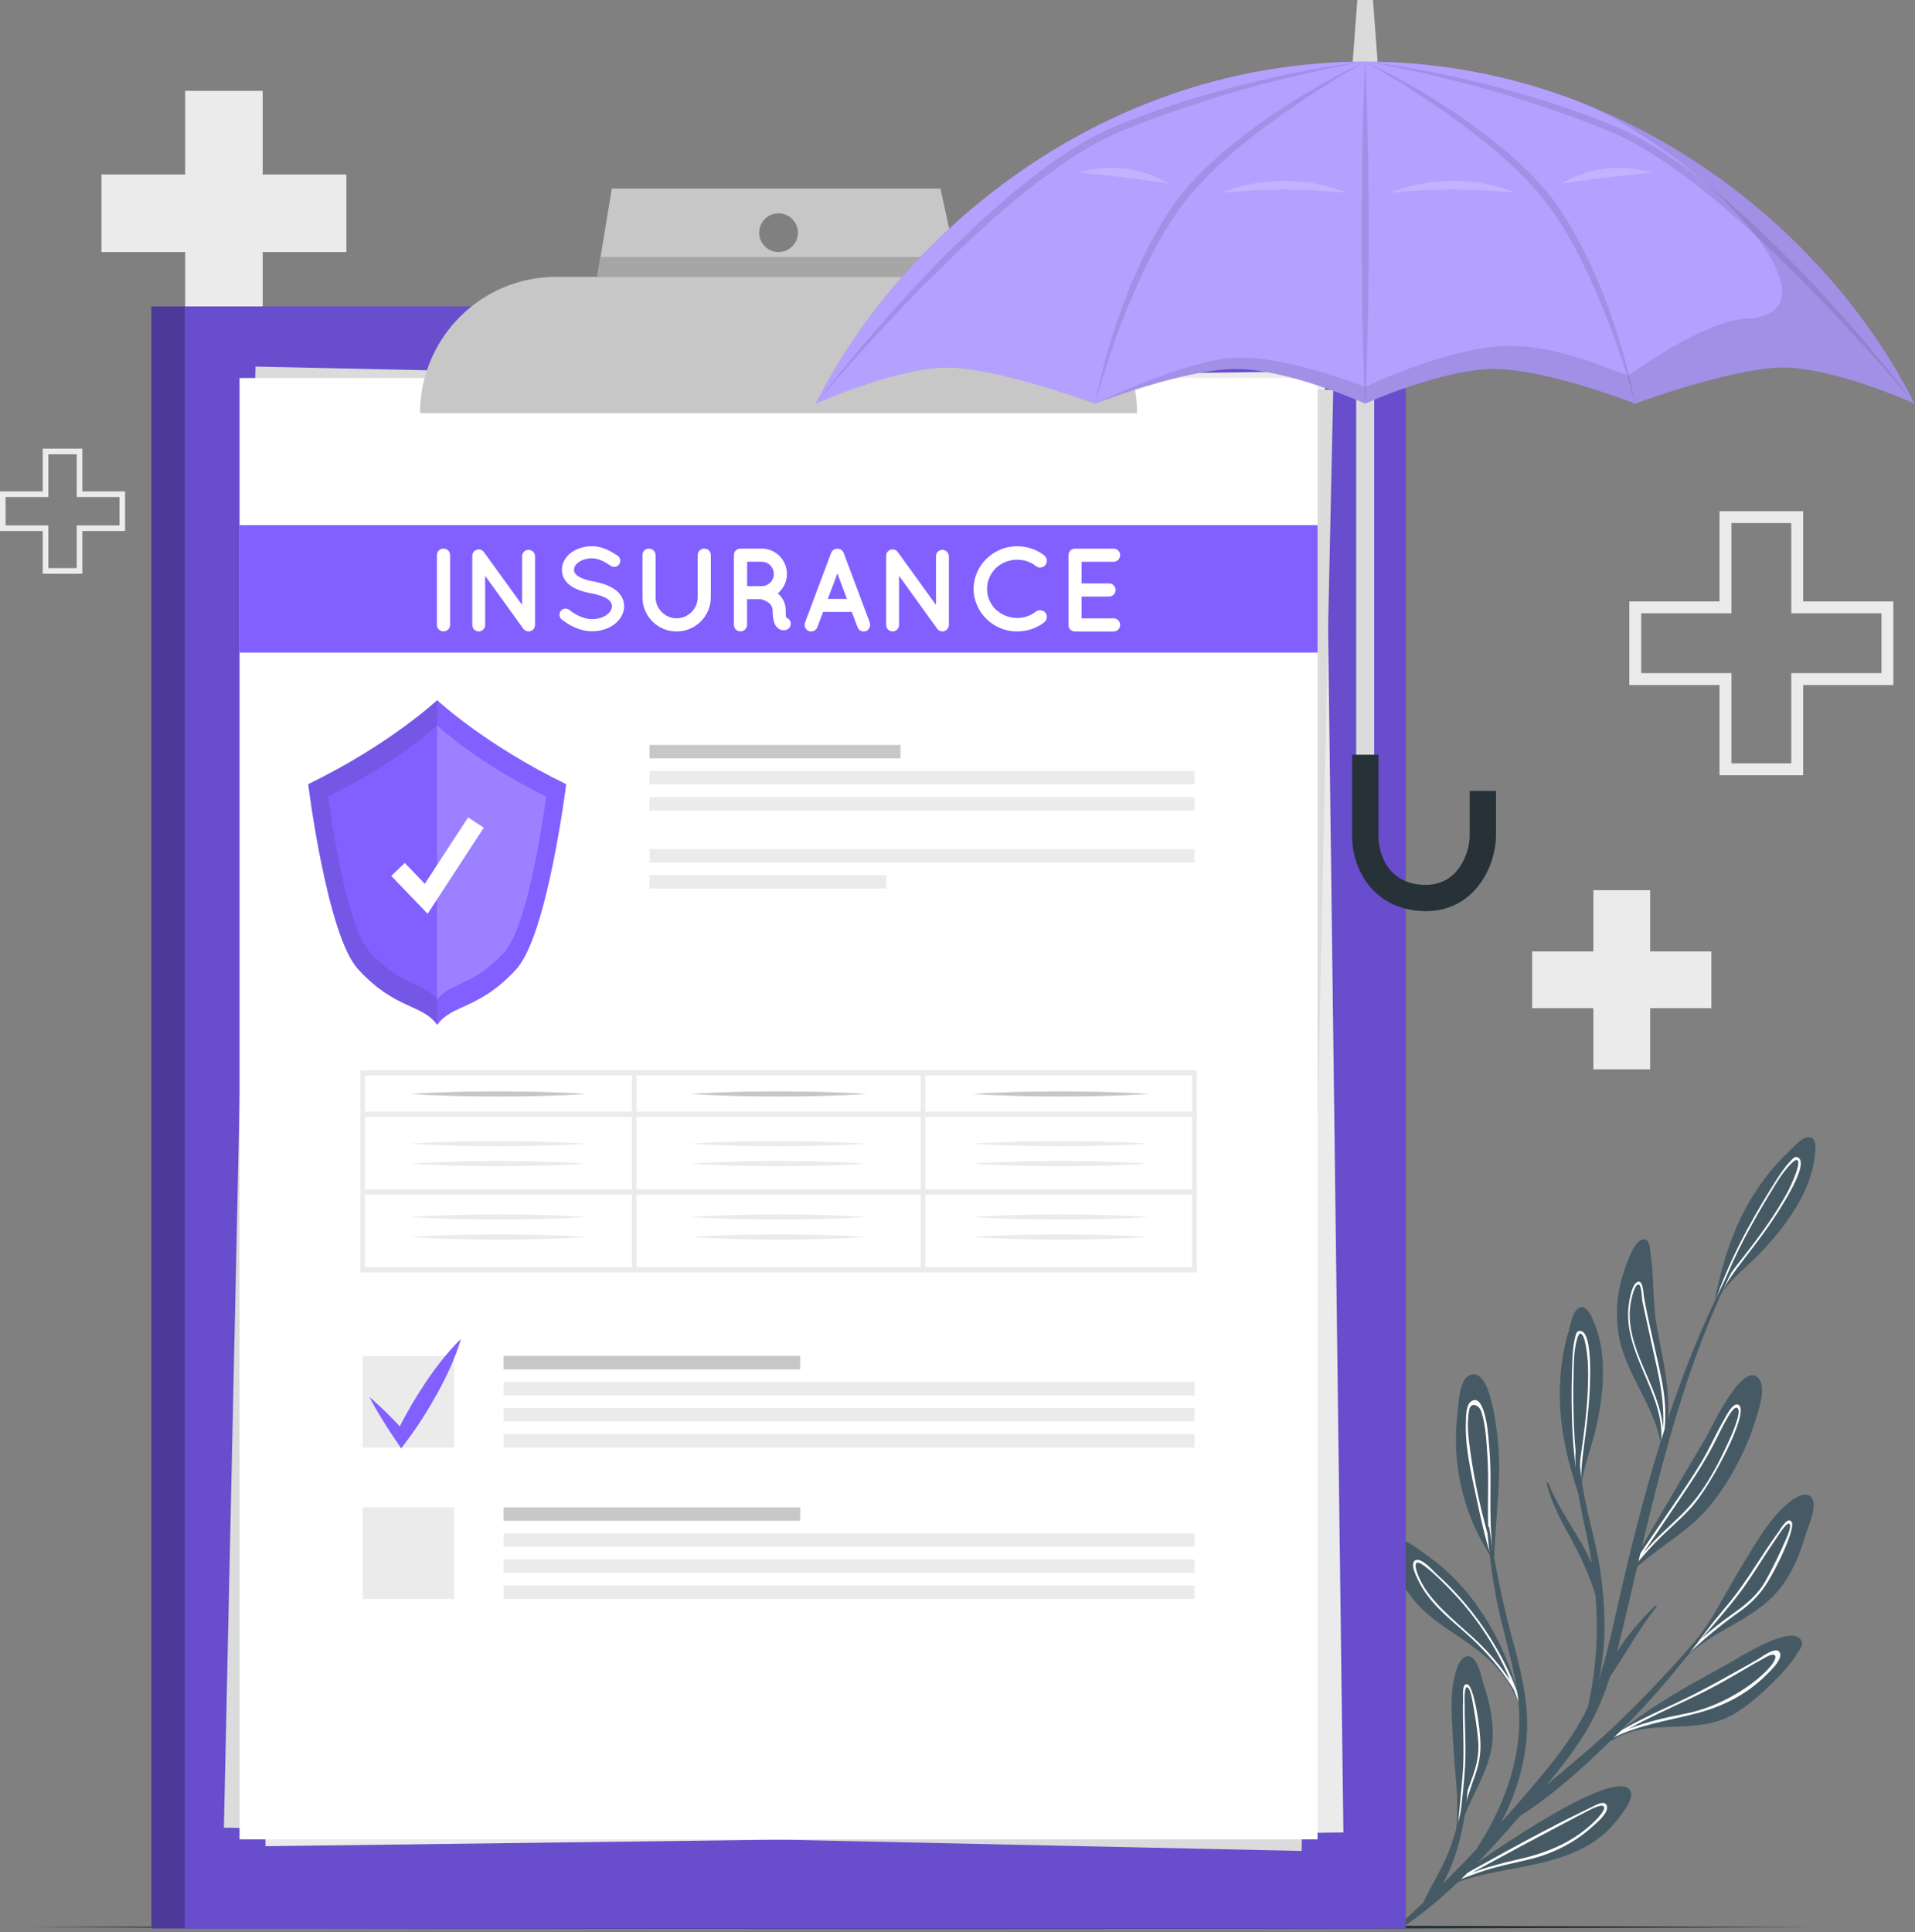 <svg width="453" height="457" viewBox="0 0 453 457" fill="none" xmlns="http://www.w3.org/2000/svg">
<rect x="0" y="0" width="453" height="457" fill="#808080" stroke="none"/>
<g clip-path="url(#clip0_612_329)">
<path d="M406.76 162.04H385.42V142.26H406.76V120.92H426.54V142.26H447.88V162.04H426.54V183.38H406.76V162.04ZM423.73 159.22H445.07V145.07H423.73V123.73H409.58V145.07H388.24V159.22H409.58V180.56H423.73V159.22Z" fill="#EBEBEB"/>
<path d="M10.11 125.6H0V116.23H10.11V106.12H19.48V116.23H29.59V125.6H19.48V135.71H10.11V125.6ZM18.15 124.27H28.26V117.56H18.15V107.45H11.44V117.56H1.33V124.27H11.44V134.38H18.15V124.27Z" fill="#EBEBEB"/>
<path d="M404.83 225.05V238.47H390.35V252.94H376.92V238.47H362.44V225.05H376.92V210.56H390.35V225.05H404.83Z" fill="#EBEBEB"/>
<path d="M24 41.27V59.62H43.8V79.42H62.14V59.62H81.94V41.27H62.14V21.49H43.8V41.27H24Z" fill="#EBEBEB"/>
<path d="M6.14 455.83C141.73 455.22 293.84 455.21 429.43 455.83C293.84 456.45 141.73 456.44 6.14 455.83Z" fill="#263238"/>
<path d="M383.77 301.97C382.46 306.27 382.18 310.9 382.84 315.34C384.24 324.71 391.29 332.14 392.82 341.37C392.63 342.48 392.4 343.6 392.1 344.71C392.1 344.73 392.1 344.75 392.08 344.77C392.08 344.77 392.08 344.79 392.08 344.8C392.08 344.8 392.08 344.82 392.08 344.83C392.08 344.88 392.13 344.91 392.16 344.93C392.23 344.8 392.28 344.67 392.34 344.55C392.45 344.32 392.56 344.09 392.65 343.85C392.8 343.52 392.92 343.19 393.05 342.85C393.09 342.87 393.13 342.7 393.13 342.66C396.57 333.18 393.41 322.67 391.81 313.05C390.89 307.55 391.28 302 390.46 296.52C390.26 295.21 390.27 292.73 388.39 293.23C386.27 293.8 384.31 300.21 383.78 301.97H383.77Z" fill="#455A64"/>
<path d="M385.16 310.05C384.56 321.45 395.08 331.43 392.64 342.82C392.56 343.14 392.49 343.46 392.4 343.78C392.34 344 392.28 344.22 392.21 344.44C392.18 344.54 392.15 344.62 392.12 344.72C392.12 344.74 392.12 344.76 392.1 344.78C392.1 344.78 392.1 344.8 392.1 344.81C392.1 344.81 392.1 344.83 392.1 344.84C392.1 344.89 392.15 344.92 392.18 344.94C392.2 344.94 392.21 344.94 392.22 344.94C392.26 344.94 392.29 344.92 392.31 344.87C392.44 344.53 392.56 344.19 392.66 343.85C392.93 343.01 393.12 342.17 393.24 341.33C394.34 336.32 394.07 331.33 393.01 326.06C391.71 319.59 390.06 313.32 388.88 306.77C388.73 305.96 388.73 302.78 387.43 303.2C385.79 303.74 385.23 308.74 385.16 310.06V310.05ZM385.72 308.35C385.82 307.71 386.65 303.42 387.71 303.87C388.34 304.13 388.42 307.38 388.52 307.84C388.9 309.61 389.28 311.36 389.66 313.12C390.47 316.83 391.3 320.53 392.1 324.23C393.08 328.81 393.7 333.39 393.37 337.94C392.78 327.96 384.06 318.7 385.72 308.35Z" fill="white"/>
<path d="M381.04 411.44C381.04 411.59 381.17 411.8 381.37 411.67C390.01 406.11 400.78 410.64 409.73 405.67C413.32 403.67 416.43 400.87 419.33 398C421.47 395.88 423.62 393.63 425.18 391.04C425.39 390.69 426.49 389.28 426.31 388.58C424.94 383.25 411.1 392.26 408.79 393.54C399.74 398.48 391.46 402.98 383.54 409.31C382.71 409.96 381.89 410.64 381.07 411.34C381.04 411.36 381.04 411.4 381.05 411.45L381.04 411.44Z" fill="#455A64"/>
<path d="M381.04 411.44C381.36 411.24 381.67 411.04 381.98 410.85C387.92 408 394.53 406.99 400.91 405.37C407.35 403.72 412.86 401.03 417.64 396.36C418.48 395.53 421.99 392.37 420.96 390.78C420.03 389.35 416.5 392.11 415.64 392.6C409.21 396.2 402.93 399.85 396.23 402.95C391.94 404.93 387.61 406.91 383.53 409.31C382.7 409.96 381.88 410.64 381.06 411.34C381.03 411.36 381.03 411.4 381.04 411.45V411.44ZM385.07 409.03C389.79 406.39 394.76 404.18 399.68 401.85C403.06 400.25 406.36 398.52 409.6 396.65C411.37 395.62 413.13 394.57 414.91 393.55C415.81 393.04 416.7 392.54 417.6 392.06C418.05 391.81 419.53 390.96 419.91 391.64C420.93 393.49 411.01 402.91 398.7 405.34C394.08 406.25 389.41 407.28 385.07 409.02V409.03Z" fill="white"/>
<path d="M395.41 395.08C395.41 395.08 395.39 395.17 395.42 395.2C395.45 395.23 395.5 395.24 395.55 395.2C395.73 395.02 395.91 394.85 396.09 394.68C396.74 394.04 397.37 393.38 397.99 392.72C398.1 392.59 398.22 392.48 398.33 392.36C398.37 392.36 398.4 392.35 398.43 392.32C405.33 385.26 415.79 383.11 421.67 374.93C424.29 371.29 425.95 367.07 427.21 362.79C427.75 360.94 430.41 355.29 428.08 353.83C426.27 352.69 423.43 355.17 422.25 356.22C418.49 359.56 415.83 364.22 413.21 368.46C410.64 372.6 408.31 376.87 405.87 381.07C403.6 384.97 400.96 388.45 398.15 391.86C397.26 392.94 396.35 394.02 395.42 395.11L395.41 395.08Z" fill="#455A64"/>
<path d="M395.409 395.08C395.409 395.08 395.389 395.17 395.419 395.2C395.989 394.61 396.549 394.02 397.119 393.43C396.769 393.84 396.419 394.26 396.079 394.67C396.729 394.03 397.359 393.37 397.979 392.71C398.279 392.36 398.589 392.01 398.899 391.66C402.849 387.82 407.119 384.33 411.619 381.12C413.859 379.52 415.759 377.71 417.349 375.43C420.239 371.28 424.729 361.53 423.859 360.05C422.939 358.48 421.189 361.69 420.689 362.37C416.669 367.85 413.409 373.8 409.089 379.07C406.179 382.61 403.239 386.13 400.299 389.64C399.559 390.36 398.829 391.09 398.129 391.84C397.239 392.92 396.329 394 395.399 395.09L395.409 395.08ZM423.209 360.4C423.969 360.72 422.809 363.34 422.509 364.03C421.049 367.36 419.449 370.73 417.659 373.91C415.759 377.28 413.039 379.51 409.919 381.7C407.359 383.5 404.849 385.49 402.459 387.63C405.379 384.32 408.269 380.99 410.969 377.52C413.209 374.63 415.149 371.56 417.129 368.49C418.119 366.96 419.099 365.43 420.149 363.94C420.429 363.53 422.519 360.12 423.209 360.41" fill="white"/>
<path d="M343.98 438.62C343.98 438.62 344.01 438.7 344.05 438.7C344.09 438.7 344.13 438.69 344.14 438.63C344.18 438.41 344.23 438.2 344.27 437.97C344.43 437.17 344.56 436.37 344.68 435.57C344.7 435.42 344.73 435.28 344.74 435.13C344.77 435.1 344.78 435.08 344.79 435.05C346.31 426.38 352.92 419.52 353.12 410.53C353.21 406.53 352.31 402.59 351.07 398.8C350.53 397.17 349.64 391.67 347.19 391.77C345.28 391.85 344.44 395.1 344.1 396.47C343.02 400.82 343.41 405.6 343.62 410.03C343.82 414.37 344.25 418.69 344.57 423.01C344.87 427.02 344.68 430.91 344.33 434.85C344.22 436.09 344.09 437.35 343.96 438.61L343.98 438.62Z" fill="#455A64"/>
<path d="M343.98 438.62C343.98 438.62 344.01 438.7 344.05 438.7C344.17 437.98 344.29 437.26 344.41 436.54C344.36 437.02 344.31 437.5 344.27 437.97C344.43 437.17 344.56 436.37 344.68 435.57C344.73 435.16 344.77 434.75 344.82 434.33C345.8 429.51 347.18 424.79 348.86 420.16C349.7 417.85 350.19 415.56 350.21 413.08C350.25 408.57 348.63 399.13 347.25 398.48C345.78 397.78 346.11 401.03 346.09 401.78C345.9 407.84 346.5 413.86 345.98 419.92C345.63 423.99 345.23 428.06 344.84 432.14C344.66 433.04 344.49 433.95 344.35 434.85C344.24 436.09 344.11 437.35 343.98 438.61V438.62ZM345.41 429.58C345.89 425.67 346.33 421.76 346.57 417.85C346.76 414.6 346.64 411.35 346.55 408.1C346.5 406.47 346.46 404.85 346.48 403.23C346.48 402.79 346.3 399.22 346.95 399.09C347.67 398.94 348.14 401.45 348.27 402.11C348.87 405.3 349.4 408.58 349.68 411.83C349.98 415.27 349.1 418.28 347.91 421.46C346.93 424.07 346.09 426.81 345.41 429.58Z" fill="white"/>
<path d="M342.979 445.82C343.129 445.82 343.359 445.76 343.649 445.59C352.479 442.21 362.149 442.06 371.029 438.68C374.909 437.2 378.579 435.03 381.349 431.88C382.529 430.54 386.639 425.9 385.729 423.76C383.029 417.3 353.209 437.65 343.409 444.97C343.209 445.07 343.059 445.17 342.959 445.28C342.659 445.56 342.709 445.81 342.979 445.83V445.82Z" fill="#455A64"/>
<path d="M342.979 445.82C343.639 445.46 344.289 445.09 344.959 444.74C347.099 443.88 349.269 443.06 351.479 442.36C354.979 441.26 358.579 440.6 362.139 439.71C367.699 438.31 372.829 435.66 377.039 431.75C377.959 430.91 380.679 428.66 380.089 427.09C379.549 425.66 377.319 427.07 376.529 427.44C365.319 432.79 354.409 438.94 343.539 444.98C343.339 445.08 343.149 445.17 342.969 445.27C342.669 445.55 342.719 445.8 342.989 445.82H342.979ZM348.179 442.97C352.439 440.65 356.699 438.35 360.959 436.07C364.309 434.28 367.649 432.51 371.009 430.75C372.669 429.88 374.319 428.99 375.989 428.15C376.649 427.82 379.199 426.52 379.439 427.44C379.669 428.29 377.919 430.08 377.599 430.41C372.559 435.59 366.099 438.26 359.179 439.8C355.439 440.63 351.739 441.63 348.169 442.97H348.179Z" fill="white"/>
<path d="M385.309 371.17C385.239 371.29 385.229 371.41 385.269 371.51C385.319 371.66 385.479 371.77 385.649 371.78C385.729 371.8 385.82 371.78 385.91 371.76C385.96 371.76 386.009 371.76 386.059 371.71C390.229 367.63 396.6 363.83 400.89 359.92C404.18 356.91 406.89 353.32 409.17 349.48C411.69 345.24 413.859 340.64 415.269 335.9C415.939 333.64 417.889 328.3 416.049 326.07C412.279 321.49 404.649 338.14 403.559 340C397.429 350.37 391.319 360.74 385.299 371.17H385.309Z" fill="#455A64"/>
<path d="M385.27 371.51C385.32 371.66 385.48 371.77 385.65 371.78C385.9 371.43 386.14 371.07 386.39 370.72C388.02 368.8 389.65 366.89 391.4 365.06C394.23 362.08 397.47 359.5 400.2 356.43C404.96 351.08 413.89 334.04 411.32 332.34C409.98 331.45 408.33 334.96 407.84 335.79C405.92 339.07 404.43 342.57 402.46 345.84C400.41 349.27 398.16 352.57 395.91 355.87C392.45 360.95 388.96 366.02 385.56 371.14C385.46 371.26 385.37 371.38 385.27 371.5V371.51ZM388.69 367.38C391.77 362.89 394.81 358.37 397.86 353.86C399.96 350.74 402.04 347.59 403.92 344.33C404.96 342.5 405.9 340.62 406.84 338.73C407.3 337.82 407.76 336.89 408.28 336C408.73 335.24 410.4 332.05 411.15 333.22C411.87 334.34 409.64 339.38 409.11 340.55C408.24 342.45 407.35 344.33 406.38 346.18C404.48 349.82 402.29 353.34 399.53 356.41C396.77 359.46 393.55 362.04 390.76 365.07C390.06 365.83 389.36 366.6 388.68 367.39L388.69 367.38Z" fill="white"/>
<path d="M335.29 379.46C342.96 387.8 355.35 390.12 359.86 404.73C359.87 404.79 359.94 404.79 359.97 404.75C359.99 404.75 360 404.72 359.99 404.7C359.71 403.23 359.38 401.76 358.98 400.3C356.9 392.45 353.23 384.82 348.37 378.39C345.43 374.53 341.96 371.04 338.01 368.24C335.99 366.81 331.61 363.16 329.09 363.72C323.64 364.94 333.89 377.95 335.29 379.47V379.46Z" fill="#455A64"/>
<path d="M335.75 374.33C338.84 380.39 344.97 384.32 349.66 389.04C352.89 392.29 355.83 395.85 358.15 399.78C358.79 401.42 359.39 403.07 359.97 404.76C359.99 404.76 360 404.73 359.99 404.71C359.71 403.24 359.38 401.77 358.98 400.31C358.93 400.23 358.89 400.15 358.85 400.08C357.22 395.59 354.96 391.28 352.48 387.33C348.99 381.77 344.72 376.69 339.83 372.32C338.99 371.56 336.2 368.25 334.75 369.1C333.36 369.91 335.32 373.5 335.75 374.34V374.33ZM335.23 369.62C336.29 369.22 341.21 374.11 343.14 376.11C347.3 380.4 350.9 385.23 353.83 390.43C355.12 392.71 356.21 395.03 357.2 397.4C355.55 394.94 353.68 392.63 351.65 390.45C347.42 385.92 342.13 382.29 338.29 377.42C337.29 376.15 336.41 374.77 335.75 373.28C335.49 372.69 334.27 369.98 335.23 369.62Z" fill="white"/>
<path d="M344.81 333.96C344.31 338.02 344.26 342.16 344.73 346.23C345.63 354.19 348.42 361.64 352.75 368.35C352.83 368.47 352.9 368.59 352.98 368.71C353.05 369.1 353.12 369.49 353.22 369.87C353.24 369.96 353.25 370.04 353.28 370.13C353.28 370.15 353.29 370.16 353.3 370.19C353.36 370.25 353.48 370.23 353.47 370.11C353.47 369.63 353.47 369.15 353.49 368.67C353.64 358.79 355.47 349.12 354.15 339.23C353.85 337.07 352.45 322.93 347.51 325.35C345.21 326.47 345.06 331.89 344.81 333.96Z" fill="#455A64"/>
<path d="M346.78 335.95C346.44 342.04 348.04 348.57 349.29 354.5C350.26 359.11 351.3 363.82 352.75 368.35C352.86 368.72 352.99 369.1 353.11 369.46C353.14 369.59 353.18 369.73 353.22 369.87C353.24 369.98 353.26 370.08 353.3 370.19C353.36 370.25 353.48 370.23 353.47 370.11C353.47 369.63 353.47 369.15 353.49 368.67C353.39 368.31 353.29 367.95 353.19 367.58C352.47 362.21 352.54 356.81 352.58 351.36C352.6 348.42 352.56 345.49 352.3 342.56C352.05 339.74 351.92 336.71 351.04 334C350.66 332.82 349.86 330.48 348.2 331.35C346.8 332.08 346.84 334.65 346.76 335.94L346.78 335.95ZM350.41 333.89C351.45 337.09 351.61 340.85 351.84 344.19C352.07 347.39 352.03 350.61 352 353.82C351.97 357.22 351.93 360.68 352.24 364.08C351.07 359.8 349.94 355.51 349.11 351.11C348.46 347.67 347.88 344.22 347.48 340.74C347.27 338.95 347.14 337.15 347.3 335.34C347.35 334.7 347.42 334.06 347.56 333.44C347.99 331.46 349.94 332.44 350.41 333.88V333.89Z" fill="white"/>
<path d="M405.459 308.3C405.419 308.46 405.399 308.61 405.359 308.77C405.309 309.02 405.54 309.14 405.73 309.1C405.83 309.07 405.909 309 405.939 308.88C406.009 308.6 406.07 308.31 406.14 308.02C406.19 307.78 406.249 307.55 406.299 307.32C406.509 306.94 406.739 306.56 406.989 306.2C409.609 302.24 414.15 298.89 417.23 295.5C420.04 292.43 422.689 289.2 424.839 285.62C427.009 282 428.709 278.05 429.249 273.83C429.389 272.7 429.93 269.83 428.51 269.12C426.72 268.22 423.989 271.65 423.019 272.54C419.689 275.65 416.86 279.27 414.48 283.15C409.69 290.94 407.239 299.43 405.459 308.31V308.3Z" fill="#455A64"/>
<path d="M406.26 306.34C405.96 306.98 405.679 307.64 405.459 308.31C405.419 308.47 405.399 308.62 405.359 308.78C405.309 309.03 405.54 309.15 405.73 309.11C405.76 309 405.799 308.88 405.839 308.77C405.939 308.52 406.04 308.27 406.14 308.02C406.4 307.4 406.689 306.8 406.989 306.2C408.049 304.09 409.329 302.11 410.829 300.09C413.339 296.73 415.979 293.47 418.369 290.02C419.569 288.29 428.769 274.97 425.149 273.7C424.469 273.45 423.81 274.37 423.45 274.74C422.17 276.07 421.13 277.65 420.14 279.2C417.83 282.81 415.66 286.51 413.6 290.27C410.78 295.45 408.269 300.79 406.249 306.33L406.26 306.34ZM412.839 292.58C414.599 289.25 416.46 285.98 418.41 282.76C419.36 281.19 420.309 279.61 421.339 278.09C421.849 277.34 424.439 273.96 425.149 274.4C426.189 275.05 423.719 280.31 422.969 281.73C422.109 283.35 421.18 284.92 420.2 286.46C418.23 289.57 416.06 292.55 413.82 295.47C411.85 298.06 409.489 300.81 407.649 303.79C409.169 299.96 410.919 296.23 412.829 292.57L412.839 292.58Z" fill="white"/>
<path d="M373.82 354.64C373.87 354.8 373.92 354.94 373.97 355.1C374.05 355.34 374.31 355.33 374.45 355.2C374.53 355.13 374.56 355.02 374.52 354.9C374.43 354.62 374.35 354.34 374.26 354.06C374.19 353.82 374.12 353.6 374.05 353.37C374.05 352.93 374.05 352.49 374.08 352.05C374.35 347.31 376.6 342.13 377.57 337.66C378.46 333.59 379.13 329.47 379.19 325.29C379.25 321.07 378.74 316.79 377.09 312.88C376.64 311.83 375.67 309.08 374.09 309.18C372.09 309.3 371.45 313.64 371.06 314.9C369.75 319.26 369.11 323.81 368.99 328.36C368.75 337.5 370.89 346.08 373.81 354.65L373.82 354.64Z" fill="#455A64"/>
<path d="M373.53 352.54C373.59 353.25 373.68 353.96 373.83 354.64C373.88 354.8 373.93 354.94 373.98 355.1C374.06 355.34 374.32 355.33 374.46 355.2C374.43 355.08 374.4 354.97 374.38 354.85C374.35 354.58 374.3 354.32 374.27 354.05C374.19 353.38 374.13 352.72 374.09 352.05C373.95 349.7 374.06 347.34 374.35 344.84C374.84 340.67 375.48 336.53 375.82 332.34C375.99 330.24 377.27 314.1 373.5 314.82C372.79 314.95 372.68 316.07 372.55 316.58C372.11 318.37 372 320.26 371.93 322.1C371.75 326.38 371.72 330.68 371.83 334.96C371.99 340.86 372.5 346.74 373.53 352.54ZM372.32 337.34C372.17 333.57 372.14 329.81 372.21 326.05C372.24 324.22 372.27 322.37 372.4 320.54C372.46 319.63 373.01 315.41 373.84 315.44C375.07 315.48 375.57 321.27 375.64 322.87C375.71 324.7 375.69 326.53 375.62 328.35C375.48 332.03 375.09 335.69 374.63 339.34C374.23 342.57 373.57 346.13 373.47 349.63C372.87 345.55 372.5 341.45 372.32 337.33V337.34Z" fill="white"/>
<path d="M352.27 361.28C353.59 369.86 355.21 378.25 357.47 386.63C359.22 393.09 360.98 399.65 361.23 406.37C361.53 414.41 359.2 423.33 355.12 431.04C357.48 428.41 359.81 425.74 362.12 423.02C366.82 417.51 371.49 411.84 374.83 405.37C375.16 404.73 375.46 404.08 375.76 403.43C375.73 403.39 375.72 403.34 375.73 403.27C377.65 394.5 378.12 385.92 377.42 377.24C375.95 372.66 374.14 368.55 371.75 364.21C369.39 359.93 367.13 355.76 365.88 351C365.81 350.73 366.19 350.57 366.3 350.84C368.7 357.14 373.64 363.27 376.54 369.8C376.37 368.72 376.2 367.65 376 366.56C374.11 356.22 370.53 345.84 374.31 335.5C374.44 335.15 374.93 335.39 374.82 335.73C371.26 347.24 376.86 359.92 378.52 371.36C379.76 379.87 380.17 389.03 378.11 397.51C379.7 392.85 380.82 388.02 381.9 383.21C388.4 354.2 395.93 325.35 410.03 298.98C410.17 298.72 410.58 298.9 410.45 299.17C396.01 327.78 390.29 358.88 382.77 389.71C382.68 390.06 382.59 390.41 382.5 390.76C385 386.69 388.31 382.97 391.57 379.8C391.74 379.64 392 379.84 391.85 380.03C387.72 385.33 384.56 391.13 380.83 396.66C379.46 400.97 377.75 405.14 375.44 409.08C372.68 413.77 369.33 418.05 365.84 422.21C371.73 417.27 377.67 412.4 383.21 407.02C391.57 398.9 399.55 390.28 406.77 381.11C406.87 380.98 407.07 381.14 406.97 381.28C399.85 391.2 392.2 400.62 383.53 409.24C376.2 416.53 368.34 423.96 359.54 429.56C351.13 439.24 342.14 448.97 331.5 456.06C330.99 456.4 330.52 455.7 330.96 455.3C332.91 453.57 334.82 451.8 336.71 450.02C338.55 445.92 341.09 442.16 342.72 437.91C344.64 432.91 345.93 427.78 346.62 422.48C346.67 422.09 347.24 422.19 347.22 422.57C346.78 429.79 345.16 438.68 341.3 445.58C343.99 442.92 346.63 440.22 349.21 437.46C356.12 426.91 360.62 414.37 359.11 401.74C358.33 395.25 356.47 388.98 354.95 382.65C353.25 375.59 352.38 368.54 351.77 361.32C351.74 361.01 352.2 360.96 352.25 361.27L352.27 361.28Z" fill="#455A64"/>
<path d="M324.67 72.48H35.81V456.16H324.67V72.48Z" fill="#8260FF"/>
<g opacity="0.4">
<path d="M324.67 72.48H35.81V456.16H324.67V72.48Z" fill="black"/>
</g>
<path d="M332.53 72.48H43.67V456.16H332.53V72.48Z" fill="#8260FF"/>
<g opacity="0.2">
<path d="M332.53 72.48H43.67V456.16H332.53V72.48Z" fill="black"/>
</g>
<path d="M313.383 87.802L58.403 91.051L62.807 436.693L317.787 433.444L313.383 87.802Z" fill="#EBEBEB"/>
<path d="M60.443 86.709L52.963 432.298L307.903 437.817L315.384 92.228L60.443 86.709Z" fill="#DBDBDB"/>
<path d="M311.669 89.41H56.669V435.08H311.669V89.41Z" fill="white"/>
<path d="M107.429 320.73H85.779V342.38H107.429V320.73Z" fill="#EBEBEB"/>
<path d="M189.279 320.73H119.129V323.9H189.279V320.73Z" fill="#C7C7C7"/>
<path d="M282.559 326.89H119.129V330.06H282.559V326.89Z" fill="#EBEBEB"/>
<path d="M282.559 333.05H119.129V336.22H282.559V333.05Z" fill="#EBEBEB"/>
<path d="M282.559 339.21H119.129V342.38H282.559V339.21Z" fill="#EBEBEB"/>
<path d="M87.379 330.43C88.179 331.1 88.939 331.79 89.689 332.49C90.449 333.19 91.169 333.92 91.909 334.63C93.369 336.07 94.769 337.56 96.159 339.06L93.679 339.22C95.639 335.11 97.919 331.18 100.419 327.39C101.679 325.5 102.999 323.65 104.419 321.86C105.849 320.07 107.339 318.33 109.039 316.7C108.389 318.96 107.539 321.1 106.629 323.19C105.709 325.28 104.689 327.32 103.599 329.31C101.409 333.29 98.999 337.13 96.269 340.78L94.909 342.6L93.779 340.94C92.629 339.25 91.509 337.54 90.439 335.8C89.919 334.92 89.369 334.05 88.859 333.15C88.349 332.26 87.839 331.36 87.379 330.43Z" fill="#8260FF"/>
<path d="M107.429 356.55H85.779V378.2H107.429V356.55Z" fill="#EBEBEB"/>
<path d="M189.279 356.55H119.129V359.72H189.279V356.55Z" fill="#C7C7C7"/>
<path d="M282.559 362.71H119.129V365.88H282.559V362.71Z" fill="#EBEBEB"/>
<path d="M282.559 368.87H119.129V372.04H282.559V368.87Z" fill="#EBEBEB"/>
<path d="M282.559 375.03H119.129V378.2H282.559V375.03Z" fill="#EBEBEB"/>
<path d="M213.009 176.21H153.639V179.38H213.009V176.21Z" fill="#C7C7C7"/>
<path d="M282.559 182.37H153.639V185.54H282.559V182.37Z" fill="#EBEBEB"/>
<path d="M282.559 188.53H153.639V191.7H282.559V188.53Z" fill="#EBEBEB"/>
<path d="M282.559 200.85H153.639V204.02H282.559V200.85Z" fill="#EBEBEB"/>
<path d="M209.699 207.01H153.639V210.18H209.699V207.01Z" fill="#EBEBEB"/>
<path d="M311.669 124.21H56.669V154.35H311.669V124.21Z" fill="#8260FF"/>
<path d="M103.359 131.3C103.359 130.43 104.029 129.76 104.899 129.76C105.769 129.76 106.469 130.43 106.469 131.3V147.81C106.469 148.68 105.739 149.35 104.899 149.35C104.059 149.35 103.359 148.68 103.359 147.81V131.3Z" fill="white"/>
<path d="M114.769 147.82C114.769 148.66 114.069 149.36 113.259 149.36C112.389 149.36 111.719 148.66 111.719 147.82V131.53C111.689 131.05 111.919 130.55 112.339 130.24C113.039 129.76 113.989 129.9 114.469 130.58L123.509 143.09V131.56C123.509 130.75 124.179 130.05 125.019 130.05C125.859 130.05 126.559 130.75 126.559 131.56V147.82C126.559 148.66 125.859 149.36 125.019 149.36C124.569 149.36 124.149 149.14 123.869 148.8C123.809 148.74 123.759 148.69 123.729 148.63L114.769 136.2V147.82Z" fill="white"/>
<path d="M132.66 144.49C133.16 143.87 134.09 143.79 134.7 144.29C135.93 145.3 138.06 146.47 140.05 146.45C141.45 146.45 142.71 146.03 143.55 145.41C144.39 144.79 144.75 144.09 144.75 143.39C144.75 143.03 144.67 142.77 144.5 142.49C144.33 142.21 144.08 141.93 143.66 141.65C142.85 141.12 141.48 140.64 139.83 140.33H139.77C138.45 140.08 137.22 139.74 136.16 139.24C135.1 138.74 134.17 138.04 133.56 137.06C133.14 136.39 132.92 135.6 132.92 134.77C132.92 133.09 133.87 131.63 135.16 130.68C136.48 129.73 138.18 129.2 140 129.2C142.69 129.2 144.67 130.52 146.1 131.44C146.74 131.89 146.94 132.78 146.49 133.43C146.07 134.1 145.17 134.3 144.5 133.85C143.07 132.9 141.7 132.06 139.99 132.06C138.73 132.06 137.61 132.45 136.85 133.01C136.09 133.57 135.79 134.19 135.79 134.77C135.79 135.11 135.85 135.33 135.99 135.55C136.13 135.77 136.38 136.03 136.75 136.28C137.48 136.78 138.74 137.23 140.25 137.51H140.31C141.74 137.79 143.05 138.15 144.17 138.69C145.32 139.25 146.33 139.98 146.97 141.01C147.39 141.68 147.64 142.52 147.64 143.39C147.64 145.18 146.63 146.72 145.23 147.73C143.86 148.74 142.04 149.33 140.05 149.33C137.03 149.3 134.48 147.79 132.88 146.53C132.26 146.03 132.18 145.1 132.66 144.49Z" fill="white"/>
<path d="M160.06 149.36C155.55 149.36 151.97 145.72 151.97 141.27V131.31C151.97 130.44 152.64 129.77 153.51 129.77C154.38 129.77 155.08 130.44 155.08 131.31V141.27C155.08 144.01 157.32 146.25 160.06 146.25C162.8 146.25 165.04 144.01 165.04 141.27V131.31C165.04 130.44 165.74 129.77 166.61 129.77C167.48 129.77 168.15 130.44 168.15 131.31V141.27C168.15 145.72 164.54 149.36 160.06 149.36Z" fill="white"/>
<path d="M186.979 147.03C187.259 147.84 186.809 148.71 185.999 148.99C185.889 149.02 185.659 149.07 185.379 149.07H185.349C185.069 149.07 184.649 149.01 184.259 148.76C183.899 148.54 183.589 148.17 183.359 147.78C182.969 146.97 182.769 145.96 182.769 144.42C182.739 143.89 182.629 143.52 182.429 143.22C182.259 142.91 181.929 142.63 181.589 142.41C180.999 142.02 180.269 141.79 180.019 141.74H176.719V147.81C176.719 148.65 176.019 149.35 175.149 149.35C174.279 149.35 173.609 148.65 173.609 147.81V131.3C173.609 130.43 174.279 129.76 175.149 129.76H180.159C183.489 129.76 186.149 132.45 186.149 135.78C186.149 137.63 185.309 139.25 183.969 140.37C184.329 140.65 184.669 140.99 184.949 141.41C185.509 142.22 185.869 143.26 185.869 144.43C185.839 145.27 185.929 145.8 185.979 146.08C186.429 146.22 186.789 146.56 186.959 147.03H186.979ZM183.059 135.78C183.059 134.16 181.769 132.87 180.179 132.87H176.739V138.64H180.179C181.779 138.64 183.059 137.35 183.059 135.79V135.78Z" fill="white"/>
<path d="M201.509 144.74H194.709L193.339 148.38C193.089 149 192.499 149.36 191.879 149.36C191.679 149.36 191.519 149.33 191.349 149.28C190.539 148.97 190.149 148.08 190.429 147.26L196.609 130.77C196.859 130.15 197.479 129.76 198.089 129.79C198.729 129.76 199.319 130.15 199.569 130.77L205.749 147.26C206.029 148.07 205.639 148.97 204.829 149.28C204.689 149.34 204.489 149.36 204.299 149.36C203.689 149.36 203.099 149 202.869 148.38L201.499 144.74H201.509ZM200.359 141.66L198.089 135.64L195.819 141.66H200.349H200.359Z" fill="white"/>
<path d="M212.67 147.82C212.67 148.66 211.97 149.36 211.16 149.36C210.29 149.36 209.62 148.66 209.62 147.82V131.53C209.59 131.05 209.82 130.55 210.24 130.24C210.94 129.76 211.89 129.9 212.37 130.58L221.41 143.09V131.56C221.41 130.75 222.08 130.05 222.92 130.05C223.76 130.05 224.46 130.75 224.46 131.56V147.82C224.46 148.66 223.76 149.36 222.92 149.36C222.47 149.36 222.05 149.14 221.77 148.8C221.71 148.74 221.66 148.69 221.63 148.63L212.67 136.2V147.82Z" fill="white"/>
<path d="M230.3 139.28C230.33 133.74 234.97 129.23 240.57 129.2C243.03 129.2 245.27 130.01 247.04 131.38C247.71 131.94 247.82 132.92 247.32 133.62C246.76 134.32 245.72 134.43 245.08 133.93C243.85 132.92 242.31 132.39 240.57 132.39C238.64 132.39 236.85 133.17 235.53 134.41C234.27 135.7 233.49 137.38 233.49 139.28C233.49 141.18 234.27 142.92 235.53 144.15C236.85 145.38 238.64 146.17 240.57 146.17C242.31 146.17 243.82 145.64 245.08 144.63C245.72 144.15 246.76 144.27 247.32 144.94C247.82 145.64 247.71 146.65 247.04 147.18C245.28 148.55 243.04 149.36 240.57 149.36C234.97 149.36 230.33 144.85 230.3 139.28Z" fill="white"/>
<path d="M252.749 147.82V131.31C252.749 130.44 253.419 129.77 254.289 129.77H263.439C264.249 129.77 264.979 130.44 264.979 131.31C264.979 132.18 264.249 132.88 263.439 132.88H255.849V138H262.369C263.209 138 263.909 138.73 263.909 139.54C263.909 140.41 263.209 141.11 262.369 141.11H255.849V146.26H263.439C264.249 146.26 264.979 146.96 264.979 147.83C264.979 148.7 264.249 149.37 263.439 149.37H254.369C254.309 149.37 254.309 149.34 254.309 149.34L254.279 149.37C253.409 149.37 252.739 148.67 252.739 147.83L252.749 147.82Z" fill="white"/>
<path d="M283.089 300.97H85.249V253.16H283.099V300.97H283.089ZM86.319 299.75H282.009V254.38H86.319V299.75Z" fill="#EBEBEB"/>
<path d="M282.549 281.34H85.779V282.56H282.549V281.34Z" fill="#EBEBEB"/>
<path d="M282.549 262.96H85.779V264.18H282.549V262.96Z" fill="#EBEBEB"/>
<path d="M150.549 253.77H149.469V300.36H150.549V253.77Z" fill="#EBEBEB"/>
<path d="M218.869 253.77H217.789V300.36H218.869V253.77Z" fill="#EBEBEB"/>
<path d="M97.019 258.76C100.499 258.51 103.979 258.39 107.459 258.29C110.939 258.18 114.419 258.16 117.899 258.15C121.379 258.16 124.859 258.18 128.339 258.29L133.559 258.46C135.299 258.56 137.039 258.62 138.779 258.76C137.039 258.9 135.299 258.96 133.559 259.06L128.339 259.23C124.859 259.34 121.379 259.36 117.899 259.37C114.419 259.35 110.939 259.34 107.459 259.23C103.979 259.13 100.499 259.01 97.019 258.76Z" fill="#C7C7C7"/>
<path d="M163.289 258.76C166.769 258.51 170.249 258.39 173.729 258.29C177.209 258.18 180.689 258.16 184.169 258.15C187.649 258.16 191.129 258.18 194.609 258.29L199.829 258.46C201.569 258.56 203.309 258.62 205.049 258.76C203.309 258.9 201.569 258.96 199.829 259.06L194.609 259.23C191.129 259.34 187.649 259.36 184.169 259.37C180.689 259.35 177.209 259.34 173.729 259.23C170.249 259.13 166.769 259.01 163.289 258.76Z" fill="#C7C7C7"/>
<path d="M229.969 258.76C233.449 258.51 236.929 258.39 240.409 258.29C243.889 258.18 247.369 258.16 250.849 258.15C254.329 258.16 257.809 258.18 261.289 258.29L266.509 258.46C268.249 258.56 269.989 258.62 271.729 258.76C269.989 258.9 268.249 258.96 266.509 259.06L261.289 259.23C257.809 259.34 254.329 259.36 250.849 259.37C247.369 259.35 243.889 259.34 240.409 259.23C236.929 259.13 233.449 259.01 229.969 258.76Z" fill="#C7C7C7"/>
<path d="M97.019 270.52C100.499 270.27 103.979 270.15 107.459 270.05C110.939 269.94 114.419 269.92 117.899 269.91C121.379 269.92 124.859 269.94 128.339 270.05L133.559 270.22C135.299 270.32 137.039 270.38 138.779 270.52C137.039 270.66 135.299 270.72 133.559 270.82L128.339 270.99C124.859 271.1 121.379 271.12 117.899 271.13C114.419 271.11 110.939 271.1 107.459 270.99C103.979 270.89 100.499 270.77 97.019 270.52Z" fill="#EBEBEB"/>
<path d="M163.289 270.52C166.769 270.27 170.249 270.15 173.729 270.05C177.209 269.94 180.689 269.92 184.169 269.91C187.649 269.92 191.129 269.94 194.609 270.05L199.829 270.22C201.569 270.32 203.309 270.38 205.049 270.52C203.309 270.66 201.569 270.72 199.829 270.82L194.609 270.99C191.129 271.1 187.649 271.12 184.169 271.13C180.689 271.11 177.209 271.1 173.729 270.99C170.249 270.89 166.769 270.77 163.289 270.52Z" fill="#EBEBEB"/>
<path d="M229.969 270.52C233.449 270.27 236.929 270.15 240.409 270.05C243.889 269.94 247.369 269.92 250.849 269.91C254.329 269.92 257.809 269.94 261.289 270.05L266.509 270.22C268.249 270.32 269.989 270.38 271.729 270.52C269.989 270.66 268.249 270.72 266.509 270.82L261.289 270.99C257.809 271.1 254.329 271.12 250.849 271.13C247.369 271.11 243.889 271.1 240.409 270.99C236.929 270.89 233.449 270.77 229.969 270.52Z" fill="#EBEBEB"/>
<path d="M97.019 275.24C100.499 274.99 103.979 274.87 107.459 274.77C110.939 274.66 114.419 274.64 117.899 274.63C121.379 274.64 124.859 274.66 128.339 274.77L133.559 274.94C135.299 275.04 137.039 275.1 138.779 275.24C137.039 275.38 135.299 275.44 133.559 275.54L128.339 275.71C124.859 275.82 121.379 275.84 117.899 275.85C114.419 275.83 110.939 275.82 107.459 275.71C103.979 275.61 100.499 275.49 97.019 275.24Z" fill="#EBEBEB"/>
<path d="M163.289 275.24C166.769 274.99 170.249 274.87 173.729 274.77C177.209 274.66 180.689 274.64 184.169 274.63C187.649 274.64 191.129 274.66 194.609 274.77L199.829 274.94C201.569 275.04 203.309 275.1 205.049 275.24C203.309 275.38 201.569 275.44 199.829 275.54L194.609 275.71C191.129 275.82 187.649 275.84 184.169 275.85C180.689 275.83 177.209 275.82 173.729 275.71C170.249 275.61 166.769 275.49 163.289 275.24Z" fill="#EBEBEB"/>
<path d="M229.969 275.24C233.449 274.99 236.929 274.87 240.409 274.77C243.889 274.66 247.369 274.64 250.849 274.63C254.329 274.64 257.809 274.66 261.289 274.77L266.509 274.94C268.249 275.04 269.989 275.1 271.729 275.24C269.989 275.38 268.249 275.44 266.509 275.54L261.289 275.71C257.809 275.82 254.329 275.84 250.849 275.85C247.369 275.83 243.889 275.82 240.409 275.71C236.929 275.61 233.449 275.49 229.969 275.24Z" fill="#EBEBEB"/>
<path d="M97.019 287.86C100.499 287.61 103.979 287.49 107.459 287.39C110.939 287.28 114.419 287.26 117.899 287.25C121.379 287.26 124.859 287.28 128.339 287.39L133.559 287.56C135.299 287.66 137.039 287.72 138.779 287.86C137.039 288 135.299 288.06 133.559 288.16L128.339 288.33C124.859 288.44 121.379 288.46 117.899 288.47C114.419 288.45 110.939 288.44 107.459 288.33C103.979 288.23 100.499 288.11 97.019 287.86Z" fill="#EBEBEB"/>
<path d="M163.289 287.86C166.769 287.61 170.249 287.49 173.729 287.39C177.209 287.28 180.689 287.26 184.169 287.25C187.649 287.26 191.129 287.28 194.609 287.39L199.829 287.56C201.569 287.66 203.309 287.72 205.049 287.86C203.309 288 201.569 288.06 199.829 288.16L194.609 288.33C191.129 288.44 187.649 288.46 184.169 288.47C180.689 288.45 177.209 288.44 173.729 288.33C170.249 288.23 166.769 288.11 163.289 287.86Z" fill="#EBEBEB"/>
<path d="M229.969 287.86C233.449 287.61 236.929 287.49 240.409 287.39C243.889 287.28 247.369 287.26 250.849 287.25C254.329 287.26 257.809 287.28 261.289 287.39L266.509 287.56C268.249 287.66 269.989 287.72 271.729 287.86C269.989 288 268.249 288.06 266.509 288.16L261.289 288.33C257.809 288.44 254.329 288.46 250.849 288.47C247.369 288.45 243.889 288.44 240.409 288.33C236.929 288.23 233.449 288.11 229.969 287.86Z" fill="#EBEBEB"/>
<path d="M97.019 292.59C100.499 292.34 103.979 292.22 107.459 292.12C110.939 292.01 114.419 291.99 117.899 291.98C121.379 291.99 124.859 292.01 128.339 292.12L133.559 292.29C135.299 292.39 137.039 292.45 138.779 292.59C137.039 292.73 135.299 292.79 133.559 292.89L128.339 293.06C124.859 293.17 121.379 293.19 117.899 293.2C114.419 293.18 110.939 293.17 107.459 293.06C103.979 292.96 100.499 292.84 97.019 292.59Z" fill="#EBEBEB"/>
<path d="M163.289 292.59C166.769 292.34 170.249 292.22 173.729 292.12C177.209 292.01 180.689 291.99 184.169 291.98C187.649 291.99 191.129 292.01 194.609 292.12L199.829 292.29C201.569 292.39 203.309 292.45 205.049 292.59C203.309 292.73 201.569 292.79 199.829 292.89L194.609 293.06C191.129 293.17 187.649 293.19 184.169 293.2C180.689 293.18 177.209 293.17 173.729 293.06C170.249 292.96 166.769 292.84 163.289 292.59Z" fill="#EBEBEB"/>
<path d="M229.969 292.59C233.449 292.34 236.929 292.22 240.409 292.12C243.889 292.01 247.369 291.99 250.849 291.98C254.329 291.99 257.809 292.01 261.289 292.12L266.509 292.29C268.249 292.39 269.989 292.45 271.729 292.59C269.989 292.73 268.249 292.79 266.509 292.89L261.289 293.06C257.809 293.17 254.329 293.19 250.849 293.2C247.369 293.18 243.889 293.17 240.409 293.06C236.929 292.96 233.449 292.84 229.969 292.59Z" fill="#EBEBEB"/>
<path d="M268.969 97.71H99.369C99.369 79.91 113.799 65.48 131.599 65.48H236.739C254.539 65.48 268.969 79.91 268.969 97.71Z" fill="#C7C7C7"/>
<path d="M222.459 44.6H144.729L141.279 65.48H227.049L222.459 44.6ZM184.169 59.62C181.639 59.62 179.589 57.58 179.589 55.04C179.589 52.51 181.649 50.46 184.169 50.46C186.689 50.46 188.749 52.52 188.749 55.04C188.749 57.56 186.709 59.62 184.169 59.62Z" fill="#C7C7C7"/>
<path d="M227.059 65.47H141.289L142.059 60.8H226.019L227.059 65.47Z" fill="#A6A6A6"/>
<path d="M133.94 185.5C133.94 185.5 129.48 221.2 122.15 229.23C113.35 238.87 106.97 237.46 103.42 242.42C99.87 237.44 93.48 238.86 84.68 229.22C77.35 221.19 72.9 185.49 72.9 185.49C92.21 176.12 103.42 165.61 103.42 165.61C103.76 165.94 114.93 176.26 133.94 185.49V185.5Z" fill="#8260FF"/>
<path opacity="0.1" d="M103.42 165.63V242.42C99.87 237.44 93.48 238.86 84.68 229.22C77.35 221.19 72.9 185.49 72.9 185.49C92.21 176.12 103.42 165.61 103.42 165.61V165.63Z" fill="black"/>
<path d="M77.63 188.38C77.63 188.38 81.4 218.53 87.58 225.32C95.02 233.47 100.41 232.27 103.41 236.47C106.41 232.27 111.81 233.47 119.24 225.32C125.43 218.53 129.19 188.38 129.19 188.38C112.88 180.46 103.41 171.59 103.41 171.59C103.41 171.59 93.93 180.46 77.62 188.38H77.63Z" fill="#8260FF"/>
<path opacity="0.2" d="M129.19 188.38C129.19 188.38 125.42 218.53 119.23 225.32C111.8 233.46 106.41 232.28 103.4 236.46V171.59C103.69 171.86 113.12 180.58 129.18 188.38H129.19Z" fill="white"/>
<path d="M101.161 216.14L92.551 207.19L95.751 204.12L100.491 209.05L110.731 193.35L114.441 195.77L101.161 216.14Z" fill="white"/>
<path d="M320.81 191.93H325.07V25.46H320.81V191.93Z" fill="#DBDBDB"/>
<path d="M319.84 16.59H326.03L324.78 0H321.08L319.84 16.59Z" fill="#DBDBDB"/>
<path d="M337.28 215.51C325.84 215.51 319.86 206.61 319.86 197.83V178.52H326.08V197.83C326.08 202.09 328.44 209.3 337.29 209.3C345.12 209.3 347.66 201.5 347.66 197.73V187.08H353.88V197.73C353.88 200.64 352.92 205.09 350.22 208.86C347.11 213.21 342.64 215.52 337.3 215.52L337.28 215.51Z" fill="#263238"/>
<path d="M192.99 95.46C192.99 95.46 212.62 86.6 224.79 86.92C236.94 87.27 259.06 95.46 259.06 95.46C259.06 95.46 279.16 87.6 291.61 87.28C304.06 86.93 322.94 95.46 322.94 95.46C322.94 95.46 341.82 86.92 354.27 87.28C366.72 87.6 386.79 95.46 386.79 95.46C386.79 95.46 408.91 87.28 421.09 86.92C433.26 86.59 452.89 95.46 452.89 95.46C432.69 55.17 384.87 14.58 322.94 14.58C261.01 14.58 213.17 55.17 192.99 95.46Z" fill="#8260FF"/>
<path opacity="0.4" d="M192.99 95.46C192.99 95.46 212.62 86.6 224.79 86.92C236.94 87.27 259.06 95.46 259.06 95.46C259.06 95.46 279.16 87.6 291.61 87.28C304.06 86.93 322.94 95.46 322.94 95.46C322.94 95.46 341.82 86.92 354.27 87.28C366.72 87.6 386.79 95.46 386.79 95.46C386.79 95.46 408.91 87.28 421.09 86.92C433.26 86.59 452.89 95.46 452.89 95.46C432.69 55.17 384.87 14.58 322.94 14.58C261.01 14.58 213.17 55.17 192.99 95.46Z" fill="white"/>
<g opacity="0.1">
<path d="M192.99 95.46C197.25 90.44 201.59 85.48 206.05 80.64C210.48 75.77 214.99 70.98 219.64 66.33C228.93 57.04 238.52 47.97 249.18 40.36C254.48 36.53 260.05 33.05 266.11 30.67C272.17 28.15 278.39 26.04 284.64 23.99C290.89 21.98 297.23 20.2 303.62 18.65C310 17.05 316.44 15.68 322.94 14.59C309.84 16.09 296.91 18.98 284.24 22.7C277.9 24.55 271.65 26.74 265.52 29.19C259.29 31.59 253.55 35.1 248.17 38.94C242.8 42.83 237.73 47.09 232.84 51.54C227.96 55.99 223.21 60.59 218.69 65.4C209.6 74.96 200.98 84.97 193 95.46H192.99Z" fill="black"/>
<path d="M259.08 95.46C260.25 91.14 261.55 86.86 263.04 82.65C264.48 78.42 266.06 74.25 267.82 70.16C271.38 62.03 275.34 53.91 280.82 47.03C286.36 40.14 293.31 34.44 300.44 29.13C304.02 26.47 307.71 23.96 311.47 21.55C315.21 19.1 319.04 16.8 322.93 14.58C314.82 18.39 307.06 22.94 299.66 28.04C292.29 33.17 285.28 38.94 279.46 45.93C278.04 47.69 276.69 49.56 275.56 51.51C274.35 53.42 273.26 55.39 272.19 57.38C270.12 61.38 268.19 65.45 266.57 69.65C263.33 78.03 260.71 86.65 259.07 95.46H259.08Z" fill="black"/>
<path d="M322.931 95.46C323.291 88.72 323.461 81.98 323.601 75.24C323.741 68.5 323.731 61.76 323.801 55.02C323.731 48.28 323.741 41.54 323.601 34.8L323.361 24.69C323.211 21.32 323.131 17.95 322.931 14.58C322.731 17.95 322.651 21.32 322.501 24.69L322.261 34.8C322.121 41.54 322.131 48.28 322.061 55.02C322.131 61.76 322.121 68.5 322.261 75.24C322.401 81.98 322.571 88.72 322.931 95.46Z" fill="black"/>
<path d="M452.88 95.46C444.9 84.97 436.28 74.96 427.19 65.4C422.67 60.59 417.92 56 413.04 51.54C408.15 47.09 403.08 42.83 397.71 38.94C392.33 35.09 386.59 31.58 380.36 29.19C374.22 26.73 367.98 24.55 361.64 22.7C348.97 18.98 336.04 16.09 322.94 14.59C329.44 15.68 335.88 17.04 342.26 18.65C348.65 20.2 354.99 21.98 361.24 23.99C367.48 26.04 373.7 28.15 379.77 30.67C385.84 33.05 391.4 36.53 396.7 40.36C407.36 47.97 416.95 57.05 426.24 66.33C430.89 70.98 435.4 75.77 439.83 80.64C444.29 85.48 448.63 90.44 452.89 95.46H452.88Z" fill="black"/>
<path d="M386.791 95.46C385.151 86.65 382.531 78.03 379.291 69.65C377.671 65.45 375.741 61.38 373.671 57.38C372.601 55.4 371.511 53.42 370.301 51.51C369.161 49.57 367.811 47.7 366.401 45.93C360.591 38.94 353.571 33.17 346.201 28.04C338.801 22.94 331.041 18.39 322.931 14.58C326.821 16.8 330.651 19.1 334.391 21.55C338.151 23.96 341.851 26.46 345.421 29.13C352.551 34.44 359.501 40.14 365.041 47.03C370.521 53.91 374.481 62.03 378.041 70.16C379.801 74.25 381.381 78.43 382.821 82.65C384.311 86.86 385.611 91.14 386.781 95.46H386.791Z" fill="black"/>
</g>
<path opacity="0.1" d="M452.88 95.44C452.29 95.18 433.07 86.6 421.09 86.92C408.91 87.27 386.79 95.45 386.79 95.45C386.79 95.45 366.71 87.6 354.27 87.27C341.82 86.91 322.94 95.45 322.94 95.45C322.94 95.45 304.06 86.91 291.61 87.27C279.94 87.57 261.54 94.5 259.29 95.36C261.38 94.36 279.75 85.75 291.01 84.67C302.98 83.53 322.94 91.52 322.94 91.52C322.94 91.52 340.73 82.87 354.87 81.9C369 80.92 384.23 89.24 385.34 88.66C386.44 88.09 402.62 75.94 413.19 75.38C437.62 74.07 403.7 36.41 373.08 23.87C410.35 38.15 438.56 66.86 452.88 95.42V95.44Z" fill="black"/>
<g opacity="0.2">
<path d="M255.09 40.87C262.09 38.69 270.23 39.6 276.47 43.48C269.45 42.29 262.19 41.44 255.09 40.87Z" fill="white"/>
<path d="M390.779 40.87C383.669 41.45 376.419 42.29 369.399 43.48C375.649 39.6 383.779 38.69 390.779 40.87Z" fill="white"/>
<path d="M288.81 45.61C298.2 41.85 309.26 41.82 318.64 45.61C308.66 44.57 298.79 44.58 288.81 45.61Z" fill="white"/>
<path d="M358.62 45.61C348.64 44.58 338.76 44.56 328.79 45.61C338.17 41.82 349.24 41.85 358.62 45.61Z" fill="white"/>
</g>
</g>
<defs>
<clipPath id="clip0_612_329">
<rect width="452.88" height="456.29" fill="white"/>
</clipPath>
</defs>
</svg>
